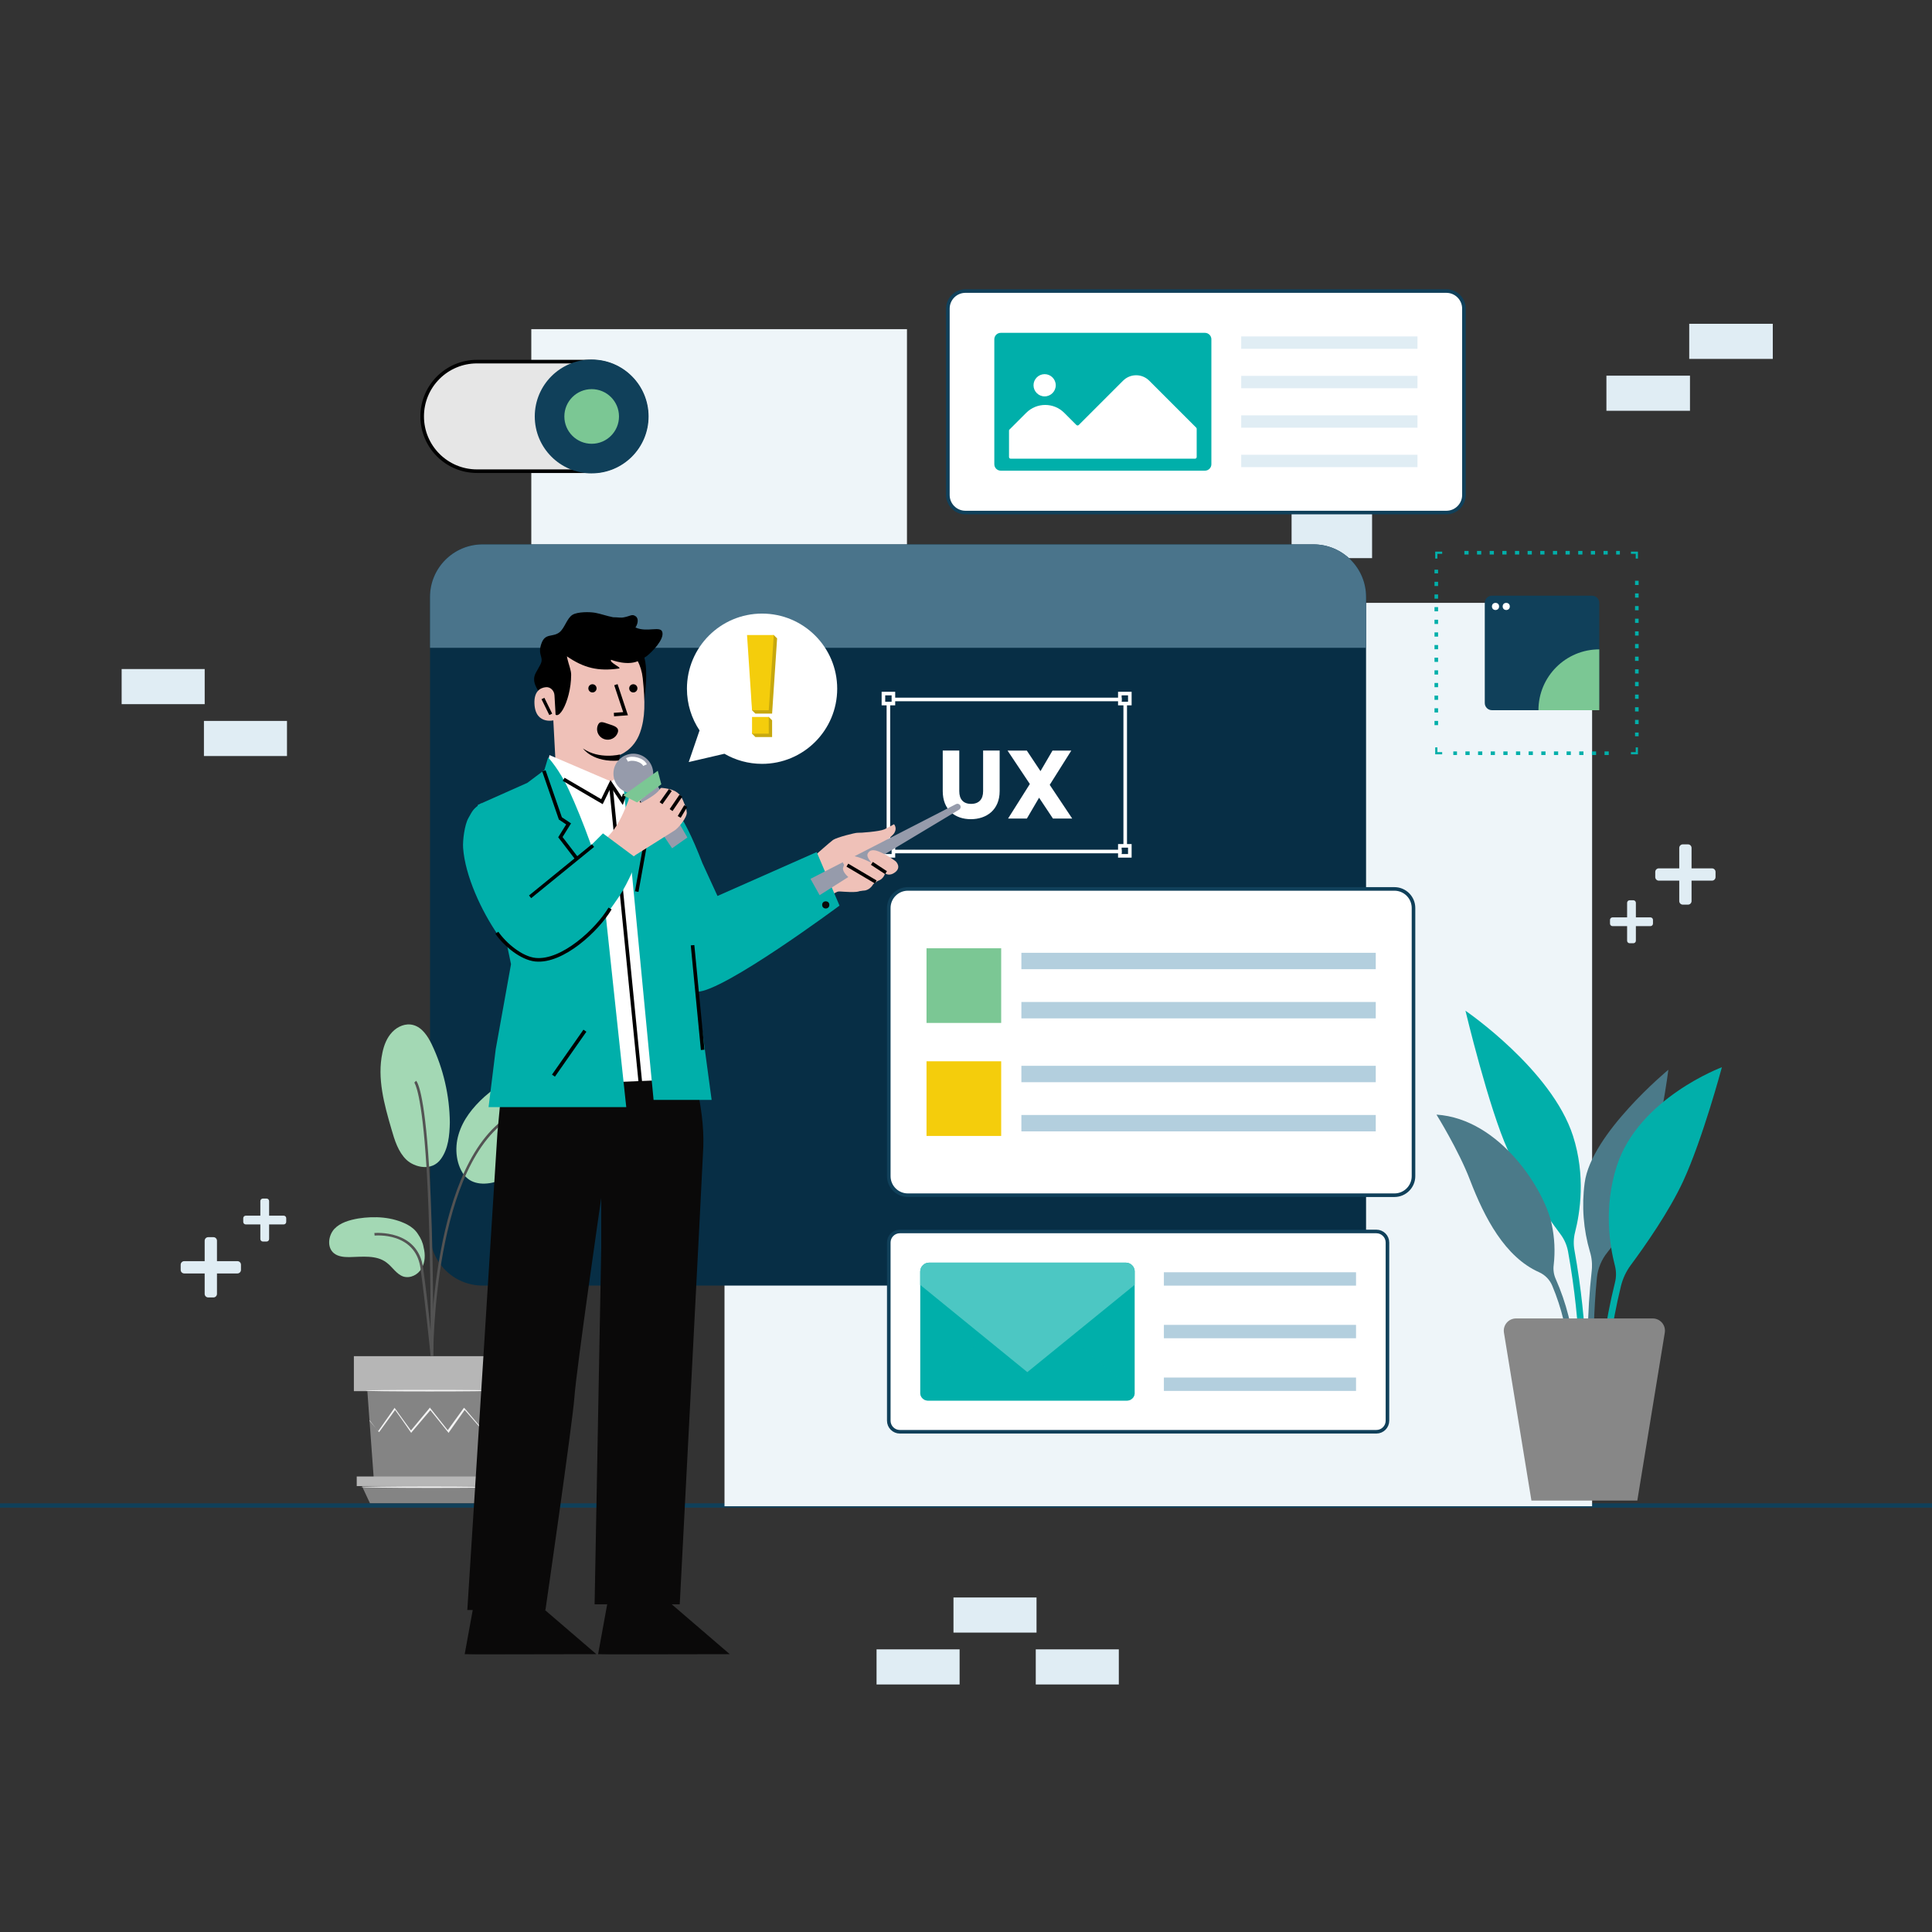 <svg width="1080" height="1080" viewBox="0 0 1080 1080" fill="none" xmlns="http://www.w3.org/2000/svg">
<rect x="0" y="0" width="1080" height="1080" fill="#333333" stroke="none"/>
<g clip-path="url(#clip0_5116_13159)">
<path d="M1192.86 841.576H-93.875" stroke="#10405A" stroke-width="2.43" stroke-miterlimit="10"/>
<path d="M507 184H297V393H507V184Z" fill="#EEF5F9"/>
<path d="M767 267H722V312H767V267Z" fill="#E0EDF4"/>
<path d="M890 337H405V842H890V337Z" fill="#EEF5F9"/>
<path d="M914.995 417.787V421.052H911.703" stroke="#00AFAA" stroke-width="1.24" stroke-miterlimit="10"/>
<path d="M899.304 421.053H812.406" stroke="#00AFAA" stroke-width="2" stroke-miterlimit="10" stroke-dasharray="2.36 4.71"/>
<path d="M806.19 421.052H802.898V417.787" stroke="#00AFAA" stroke-width="1.24" stroke-miterlimit="10"/>
<path d="M802.898 405.358V318.46" stroke="#00AFAA" stroke-width="2" stroke-miterlimit="10" stroke-dasharray="2.36 4.71"/>
<path d="M890 333H834C831.791 333 830 334.791 830 337V393C830 395.209 831.791 397 834 397H890C892.209 397 894 395.209 894 393V337C894 334.791 892.209 333 890 333Z" fill="#10405A"/>
<path d="M802.898 312.246V308.98H806.19" stroke="#00AFAA" stroke-width="1.24" stroke-miterlimit="10"/>
<path d="M818.594 308.98H905.518" stroke="#00AFAA" stroke-width="2" stroke-miterlimit="10" stroke-dasharray="2.36 4.71"/>
<path d="M911.703 308.98H914.995V312.246" stroke="#00AFAA" stroke-width="1.24" stroke-miterlimit="10"/>
<path d="M915 324.648V411.573" stroke="#00AFAA" stroke-width="2" stroke-miterlimit="10" stroke-dasharray="2.36 4.71"/>
<path d="M734.253 304.325H269.77C253.54 304.325 240.383 317.482 240.383 333.713V689.257C240.383 705.487 253.54 718.644 269.77 718.644H734.253C750.483 718.644 763.64 705.487 763.64 689.257V333.713C763.64 317.482 750.483 304.325 734.253 304.325Z" fill="#072E45"/>
<path d="M763.64 333.713V362.126H240.383V333.713C240.383 317.492 253.549 304.325 269.77 304.325H734.253C750.474 304.325 763.64 317.492 763.64 333.713Z" fill="#4A748B"/>
<path d="M503.024 688.396H769.406C772.824 688.396 775.596 691.166 775.596 694.584V794.175C775.596 797.593 772.824 800.363 769.406 800.363H503.024C499.607 800.363 496.836 797.593 496.836 794.175V694.584C496.836 691.166 499.607 688.396 503.024 688.396Z" fill="white" stroke="#10405A" stroke-width="2"/>
<path d="M634.288 710.805V778.638C634.288 778.638 634.288 778.743 634.288 778.796C634.262 779.981 633.762 781.034 632.945 781.772C632.182 782.509 631.128 782.957 629.996 782.957H518.714C517.582 782.957 516.528 782.509 515.765 781.772C514.949 781.008 514.448 779.955 514.422 778.77C514.422 778.717 514.422 778.691 514.422 778.638V710.805C514.422 708.066 516.66 705.828 519.399 705.828H629.338C632.076 705.828 634.315 708.066 634.315 710.805H634.288Z" fill="#00AFAA"/>
<g style="mix-blend-mode:multiply" opacity="0.5">
<path d="M634.288 778.77C634.262 779.955 633.762 781.008 632.945 781.745C632.182 782.483 631.128 782.93 629.996 782.93H518.714C517.582 782.93 516.528 782.483 515.765 781.745C514.949 780.982 514.448 779.928 514.422 778.743L574.302 726.763L634.288 778.77Z" fill="#00AFAA"/>
</g>
<path d="M634.291 710.805V718.231L574.279 767.025L514.398 718.257V710.805C514.398 708.066 516.637 705.828 519.375 705.828H629.314C632.053 705.828 634.291 708.066 634.291 710.805Z" fill="#4CC7C3"/>
<path d="M758.028 711.2H650.617V718.679H758.028V711.2Z" fill="#B3CFDE"/>
<path d="M758.028 740.614H650.617V748.093H758.028V740.614Z" fill="#B3CFDE"/>
<path d="M758.028 770.054H650.617V777.532H758.028V770.054Z" fill="#B3CFDE"/>
<path d="M507.501 496.913H779.492C785.382 496.913 790.157 501.688 790.157 507.578V657.465C790.157 663.355 785.382 668.13 779.492 668.13H507.501C501.611 668.13 496.836 663.355 496.836 657.465V507.578C496.836 501.688 501.611 496.913 507.501 496.913Z" fill="white" stroke="#10405A" stroke-width="2"/>
<path d="M559.667 530.093H517.93V571.83H559.667V530.093Z" fill="#7BC794"/>
<path d="M769.062 532.621H570.961V541.785H769.062V532.621Z" fill="#B3CFDE"/>
<path d="M769.062 560.112H570.961V569.276H769.062V560.112Z" fill="#B3CFDE"/>
<path d="M559.667 593.265H517.93V635.002H559.667V593.265Z" fill="#F4CD0C"/>
<path d="M769.062 595.793H570.961V604.957H769.062V595.793Z" fill="#B3CFDE"/>
<path d="M769.062 623.284H570.961V632.448H769.062V623.284Z" fill="#B3CFDE"/>
<path d="M527 419.563H536.243V442.289C536.243 446.765 538.455 449.372 542.852 449.372C547.25 449.372 549.567 446.765 549.567 442.289V419.563H558.81V442.236C558.81 452.743 551.463 457.93 542.694 457.93C533.925 457.93 527 452.743 527 442.236V419.563Z" fill="white"/>
<path d="M580.851 445.923L574.031 457.562H563.524L575.69 438.26L563.234 419.59H574.004L581.641 431.071L588.356 419.59H598.863L586.802 438.734L599.363 457.562H588.593L580.851 445.923Z" fill="white"/>
<path d="M627 476H499" stroke="white" stroke-width="2" stroke-miterlimit="10"/>
<path d="M627 391H499" stroke="white" stroke-width="2" stroke-miterlimit="10"/>
<path d="M496.625 472.834V393.31" stroke="white" stroke-width="2" stroke-miterlimit="10"/>
<path d="M629 473V393" stroke="white" stroke-width="2" stroke-miterlimit="10"/>
<path d="M631.583 387.701H626V393.284H631.583V387.701Z" stroke="white" stroke-width="2" stroke-miterlimit="10"/>
<path d="M631.583 472.835H626V478.417H631.583V472.835Z" stroke="white" stroke-width="2" stroke-miterlimit="10"/>
<path d="M499.418 387.701H493.836V393.284H499.418V387.701Z" stroke="white" stroke-width="2" stroke-miterlimit="10"/>
<path d="M499.418 472.835H493.836V478.417H499.418V472.835Z" stroke="white" stroke-width="2" stroke-miterlimit="10"/>
<path d="M266.626 202.148H330.671C347.577 202.148 361.297 215.868 361.297 232.774C361.297 249.681 347.577 263.399 330.671 263.399H266.626C249.72 263.399 236 249.681 236 232.774C236 215.868 249.72 202.148 266.626 202.148Z" fill="#E6E6E6" stroke="black" stroke-width="2"/>
<path d="M330.747 264.61C348.316 264.61 362.557 250.368 362.557 232.8C362.557 215.232 348.316 200.99 330.747 200.99C313.179 200.99 298.938 215.232 298.938 232.8C298.938 250.368 313.179 264.61 330.747 264.61Z" fill="#10405A"/>
<path d="M330.75 248.073C339.185 248.073 346.023 241.235 346.023 232.8C346.023 224.365 339.185 217.527 330.75 217.527C322.315 217.527 315.477 224.365 315.477 232.8C315.477 241.235 322.315 248.073 330.75 248.073Z" fill="#7BC794"/>
<path d="M539.689 162.701H808.521C813.945 162.701 818.343 167.099 818.344 172.523V276.696C818.344 282.121 813.945 286.519 808.521 286.519H539.689C534.265 286.518 529.867 282.121 529.867 276.696V172.523C529.867 167.099 534.265 162.701 539.689 162.701Z" fill="white" stroke="#10405A" stroke-width="2"/>
<path d="M673.562 186.059H559.436C557.443 186.059 555.828 187.674 555.828 189.666V259.501C555.828 261.493 557.443 263.108 559.436 263.108H673.562C675.554 263.108 677.169 261.493 677.169 259.501V189.666C677.169 187.674 675.554 186.059 673.562 186.059Z" fill="#00AFAA"/>
<path d="M564.337 240.094L573.658 230.772C579.53 224.9 589.037 224.9 594.909 230.772L601.703 237.566C602.071 237.934 602.677 237.934 603.046 237.566L627.798 212.813C631.854 208.758 638.384 208.758 642.439 212.813L668.693 239.067C668.877 239.251 668.956 239.488 668.956 239.725V255.472C668.956 255.999 668.535 256.42 668.008 256.42H564.995C564.468 256.42 564.047 255.999 564.047 255.472V240.726C564.047 240.462 564.126 240.225 564.31 240.067L564.337 240.094Z" fill="white"/>
<path d="M590.171 215.367C590.171 218.79 587.38 221.581 583.957 221.581C580.533 221.581 577.742 218.79 577.742 215.367C577.742 211.944 580.533 209.152 583.957 209.152C587.38 209.152 590.171 211.944 590.171 215.367Z" fill="white"/>
<path d="M792.373 188.06H693.836V194.985H792.373V188.06Z" fill="#E0EDF4"/>
<path d="M792.373 210.1H693.836V217.025H792.373V210.1Z" fill="#E0EDF4"/>
<path d="M792.373 232.167H693.836V239.093H792.373V232.167Z" fill="#E0EDF4"/>
<path d="M792.373 254.207H693.836V261.133H792.373V254.207Z" fill="#E0EDF4"/>
<path d="M227.538 684.469C219.274 680.265 209.561 679.685 200.283 681.135C195.354 682.005 190.135 683.454 186.8 687.078C183.466 690.847 182.741 697.37 186.655 700.559C188.975 702.443 192.164 702.733 195.209 702.733C202.458 702.588 210.431 701.429 216.085 705.777C219.419 708.242 221.594 712.3 225.508 713.605C229.422 714.765 233.627 712.59 235.656 709.111C237.686 705.632 237.831 701.284 236.816 697.37C236.381 694.616 235.221 692.152 233.627 689.832C232.177 687.513 230.002 685.773 227.538 684.469Z" fill="#A3D8B4"/>
<path d="M246.53 647.796C241.456 655.043 231.598 652.579 227.104 648.23C222.609 643.882 220.58 637.359 218.84 631.271C214.781 617.355 210.722 602.715 213.766 588.509C214.636 584.305 216.231 580.102 219.275 576.913C222.319 573.724 226.814 571.839 231.018 572.999C235.947 574.303 239.136 579.232 241.311 583.725C247.835 597.351 251.314 612.427 251.459 627.502C251.314 634.75 250.589 642.142 246.53 647.796Z" fill="#A3D8B4"/>
<path d="M260.444 658.232C254.935 651.709 253.92 642.142 256.385 634.025C258.849 625.762 264.358 618.949 270.737 613.151C278.275 606.483 286.974 601.265 296.397 597.931C300.166 596.626 304.08 595.611 307.995 595.901C311.909 596.336 315.823 598.221 317.708 601.7C320.462 606.918 317.853 613.151 314.953 618.225C310.024 627.212 304.37 635.764 298.137 643.882C293.063 650.405 287.264 656.783 279.58 659.827C271.897 662.726 263.923 662.436 259.719 657.072" fill="#A3D8B4"/>
<path d="M276.396 777.676L272.771 827.25H208.984L205.359 777.676H276.396Z" fill="#848484"/>
<path d="M197.82 758.106H282.484V777.675H197.82V758.106Z" fill="#B6B6B6"/>
<path d="M282.628 825.366V830.73H278.714H199.414V825.366H282.628Z" fill="#B6B6B6"/>
<path d="M274.654 840.297L278.568 830.729H202.312L206.807 840.297H274.654Z" fill="#848484"/>
<path d="M206.664 793.91C206.809 794.055 206.809 794.2 206.954 794.345L207.969 795.65L211.738 800.433L211.883 800.578L212.028 800.433L221.161 787.822H220.581C223.336 791.591 226.38 795.94 229.57 800.578L229.86 801.013L230.15 800.578L240.878 787.967H240.298L240.878 788.692C244.212 792.896 247.401 796.809 250.446 800.578L250.736 801.013L251.026 800.578C254.215 796.085 257.259 791.736 260.014 787.822H259.434L270.452 800.433L270.597 800.723L270.742 800.433L274.221 794.635C274.511 794.055 274.801 793.476 275.091 793.041C275.236 792.896 275.236 792.751 275.381 792.461C275.236 792.606 275.091 792.751 274.946 792.896L273.931 794.345C273.061 795.795 271.757 797.679 270.307 799.999H270.597L259.724 787.242L259.434 786.953L259.144 787.242L250.011 799.854H250.591L241.167 787.967L240.588 787.242L240.298 786.808L240.008 787.242L229.425 799.999H230.005C226.67 795.505 223.626 791.156 220.871 787.387L220.581 786.953L220.291 787.387L211.303 800.143H211.593L207.679 795.505C207.244 795.07 206.954 794.635 206.664 794.345C206.664 793.91 206.664 793.91 206.664 793.91Z" fill="#F4F4F4"/>
<path d="M204.484 777.386C204.484 777.676 220.431 777.821 240.148 777.821C259.864 777.821 275.811 777.676 275.811 777.386C275.811 777.096 259.864 776.951 240.148 776.951C220.431 776.951 204.484 777.096 204.484 777.386Z" fill="#F4F4F4"/>
<path d="M201.297 831.309C201.297 831.454 218.694 831.744 240.004 831.744C261.315 831.744 278.712 831.599 278.712 831.309C278.712 831.164 261.315 830.874 240.004 830.874C218.694 830.874 201.297 831.164 201.297 831.309Z" fill="#F4F4F4"/>
<path d="M240.732 758.251C240.732 757.962 237.978 730.275 235.079 709.112C233.919 700.559 229.28 694.906 221.306 692.152C215.217 690.123 209.418 690.702 209.418 690.702L209.273 689.253C209.563 689.253 233.629 687.078 236.528 708.822C238.123 720.418 239.718 734.044 240.732 744.046C240.732 723.172 240.298 683.165 238.413 652.434C235.803 610.397 231.744 605.469 231.599 605.179L232.614 604.164C233.049 604.599 237.253 609.382 239.863 652.289C242.617 695.631 242.182 757.382 242.182 757.962L240.732 758.251Z" fill="#535353"/>
<path d="M240.727 758.107C240.727 756.947 240.437 647.941 286.683 622.429L287.408 623.733C241.886 648.811 242.176 756.947 242.176 758.107H240.727Z" fill="#535353"/>
<path d="M450.108 481.414L455.996 477.846C455.996 477.846 463.71 470.985 465.671 469.532C467.764 468.08 478.274 465.4 479.454 465.528C480.634 465.656 491.642 464.834 494.26 463.643C496.878 462.452 499.757 460.734 499.757 460.734C499.757 460.734 501.598 462.701 500.033 465.467C498.469 468.233 490.357 473.385 490.357 473.385L490.907 492.205C490.907 492.205 483.322 498.145 478.735 498.553C474.018 498.962 469.558 498.055 468.249 498.453C466.939 498.852 458.811 503.737 458.811 503.737L450.108 481.414Z" fill="#EFC1B8"/>
<path d="M308.248 370.795C308.248 370.795 312.298 361.544 316.842 359.455C322.275 356.969 324.547 362.937 329.683 361.644C334.82 360.251 340.055 357.864 345.29 362.041C350.921 366.518 345.29 374.417 345.29 379.71C345.29 395.294 354.082 410.681 355.662 398.049C355.86 396.656 359.712 395.662 360.404 389.793C361.293 382.234 361.787 373.082 360.206 367.612C358.922 363.036 356.354 359.853 351.81 356.272C344.698 350.702 334.721 350.304 327.905 350.901C321.089 351.498 307.853 359.157 308.248 370.795Z" fill="black"/>
<path d="M359.303 379.156C357.814 364.758 345.6 353.935 331.202 354.233H329.812C314.322 355.424 306.776 369.226 308.364 384.716L310.562 426.323L312.846 432.778L339.458 466.141L346.21 436.054L346.309 422.054C346.309 422.054 354.338 419.371 357.814 409.441C360.72 401.137 360.693 392.461 359.303 379.156Z" fill="#EFC1B8"/>
<path d="M346.515 421.771C346.515 421.771 334.954 424.71 325.906 418.411C325.906 418.411 331.469 426.474 346.348 425.13L346.515 421.771Z" fill="black"/>
<path d="M356.322 368.453C356.322 368.453 352.272 359.377 347.729 357.327C342.296 354.887 340.024 360.743 334.887 359.474C329.751 358.108 324.515 355.766 319.28 359.865C313.649 364.256 319.28 372.006 319.28 377.199C319.28 392.49 310.488 407.587 308.908 395.193C308.71 393.826 304.858 392.85 304.167 387.093C303.277 379.676 302.784 370.697 304.364 365.33C305.648 360.84 308.216 357.717 312.76 354.204C319.873 348.739 329.849 348.349 336.665 348.934C343.481 349.52 356.718 357.034 356.322 368.453Z" fill="black"/>
<path d="M343.268 400.437L351.018 399.846L345.23 382.429L343.359 383.044L348.359 398.08L343.115 398.483L343.268 400.437Z" fill="black"/>
<path d="M330.797 387.057C332.049 387.273 333.238 386.433 333.454 385.182C333.67 383.93 332.83 382.74 331.579 382.525C330.327 382.309 329.138 383.148 328.922 384.4C328.706 385.652 329.545 386.841 330.797 387.057Z" fill="black"/>
<path d="M353.633 387.057C354.885 387.273 356.074 386.433 356.29 385.182C356.506 383.93 355.666 382.74 354.415 382.525C353.163 382.309 351.973 383.148 351.758 384.4C351.542 385.652 352.381 386.841 353.633 387.057Z" fill="black"/>
<path d="M334.041 405.797C333.561 407.273 333.688 408.877 334.393 410.262C335.097 411.647 336.324 412.7 337.807 413.196C339.291 413.691 340.911 413.587 342.318 412.908C343.725 412.228 344.805 411.027 345.325 409.564C346.387 406.499 343.163 405.724 340.042 404.68C336.92 403.637 335.103 402.714 334.041 405.797Z" fill="black"/>
<path d="M309.455 396.449C307.056 393.513 303.49 391.38 301.768 387.891C300.075 384.529 297.885 381.873 298.765 378.065C299.197 375.829 302.436 371.826 302.741 369.618C303.128 366.59 300.618 365.237 302.741 359.505C304.864 353.773 308.917 356.356 312.685 353.501C315.649 351.229 316.877 345.585 320.055 343.666C322.879 341.96 329.67 341.97 332.883 342.583C336.096 343.196 338.888 344.282 342.709 345.04C345.984 345.04 346.824 345.527 348.987 345.04C352.262 344.423 353.322 343.113 355.221 344.423C357.248 345.705 356.531 348.872 355.221 350.771C361.815 353.774 369.515 349.528 370.276 353.501C371.194 357.572 364.758 364.201 361.47 366.813C360.663 367.418 359.44 368.114 357.994 368.831C351.716 372.88 341.617 368.831 341.617 368.831C340.253 370.241 348.021 373.376 345.984 373.699C334.46 375.36 326.431 373.462 316.778 366.813" fill="black"/>
<path d="M309.964 388.749C309.854 385.971 307.525 383.796 304.974 384.159C301.869 384.521 298.432 386.575 298.765 393.46C299.319 405.782 310.63 402.641 310.63 402.279C310.741 402.037 310.297 393.944 309.964 388.749Z" fill="#EFC1B8"/>
<path d="M304.312 390.078L302.711 390.865L307.068 399.722L308.669 398.934L304.312 390.078Z" fill="black"/>
<path d="M407.948 924.693L342.074 924.809L334.344 924.693L340.223 892.423H370.384L407.948 924.693Z" fill="#0A0909"/>
<path d="M333.37 924.693L267.496 924.809L259.766 924.693L265.645 892.423H295.806L333.37 924.693Z" fill="#0A0909"/>
<path d="M372.488 891.85C372.35 892.145 370.835 891.694 368.966 891.818C367.095 891.901 365.64 892.513 365.469 892.234C365.277 892 366.701 890.804 368.902 890.692C371.103 890.564 372.652 891.597 372.488 891.85Z" fill="white"/>
<path d="M385.814 594.082C385.814 594.082 393.96 618.097 393.155 641.006C392.844 649.871 379.982 896.801 379.982 896.801H332.385L336.095 697.617V669.647C336.095 669.647 322.245 765.094 321.099 781.035C320.07 795.363 304.906 899.991 304.906 899.991H261.234L269.774 765.459L278.05 633.399L281.649 594.909L385.81 594.08L385.814 594.082Z" fill="#0A0909"/>
<path d="M347.542 433.087L341.564 436.838L307.162 422.091L305.601 429.677L336.725 494.052L332.383 605.367L373.953 603.635L351.449 448.265L347.542 433.087Z" fill="white"/>
<path d="M341.398 438.209L357.907 604.585" stroke="black" stroke-width="2"/>
<path d="M354.593 442.358C360.273 444.527 368 447.476 372.165 449.068C374.405 449.922 376.391 451.312 377.966 453.117C381.796 457.508 386.852 467.481 392.672 482.548L401.082 500.848L456.531 476.313L469.289 506.246C469.289 506.246 404.245 554.571 389.661 554.396L397.803 614.854H365.356L348.824 442.026L347.551 433.087C348.036 433.272 353.288 440.561 354.593 442.358Z" fill="#00AFAA"/>
<path d="M387.141 528.386L392.794 586.878" stroke="black" stroke-width="2"/>
<path d="M354.594 442.363L363.299 458.158L357.41 460.611L361.881 465.406L355.938 498.395" stroke="black" stroke-width="2"/>
<path d="M267.046 449.972L294.791 437.618L304.296 430.49L306.412 423.419C306.412 423.419 312.622 429.938 318.062 441.726C325.878 458.664 334.905 483.38 336.728 494.052L350.078 618.873H273.114L277.116 586.501L285.661 538.985L267.046 449.972Z" fill="#00AFAA"/>
<path d="M326.969 576.172L309.386 601.29" stroke="black" stroke-width="2"/>
<path d="M304.047 430.902L313.254 457.502L317.858 460.571L313.254 467.972L334.349 495.45" stroke="black" stroke-width="2"/>
<path d="M315.094 435.637L336.481 448.13L341.395 438.059L347.864 447.759L349.191 444.006" stroke="black" stroke-width="2"/>
<path d="M453.064 491.274L458.181 500.409L490.094 480.215L536.135 452.59C537.002 452.07 537.258 450.932 536.697 450.091C536.198 449.343 535.217 449.088 534.417 449.499L453.064 491.274Z" fill="#969BAB"/>
<path d="M500.746 481.525C500.746 481.525 504.062 484.69 500.475 487.532C496.941 490.241 494.731 488.13 494.731 488.13C494.731 488.13 494.067 492.451 488.744 492.76C488.744 492.76 487.738 496.79 483.679 497.76L480.649 498.072L480.284 494.409C480.284 494.409 471.174 489.682 471.206 485.413L471.867 483.385C471.867 483.385 470.394 481.724 471.397 479.986C472.4 478.248 472.269 478.195 476.3 478.438C480.331 478.68 487.519 482.483 487.519 482.483C487.519 482.483 484.071 479.264 485.049 477.21C486.026 475.156 488.135 474.474 492.374 476.482C496.93 478.463 500.746 481.525 500.746 481.525Z" fill="#EFC1B8"/>
<path d="M487.383 482.625L495.272 487.808" stroke="black" stroke-width="1.929"/>
<path d="M473.68 483.628L489.55 493.015" stroke="black" stroke-width="1.929"/>
<circle cx="11.123" cy="11.123" r="11.123" transform="matrix(-1 0 0 1 365.156 421.304)" fill="#969BAB"/>
<path d="M360.578 427.715C359.304 424.816 353.384 423.148 350.523 424.816" stroke="white" stroke-width="2.247"/>
<path d="M384.25 468.164L365.16 435.009L355.115 443.676L375.71 474.193L384.25 468.164Z" fill="#969BAB"/>
<path d="M313.569 509.69C313.569 509.69 317.921 534.137 349.646 484.512C351.126 481.889 353.292 479.08 356.078 477.435L376.75 464.462C379.065 463.241 384.218 456.852 383.899 454.125C383.594 452.085 383.964 452.464 381.768 447.332C380.289 443.875 377.985 441.539 372.114 440.704C366.243 439.868 373.324 440.547 359.63 448.07C358.215 449.342 355.471 448.483 360.689 445.056L360.689 443.847C355.827 441.761 357.157 442.414 354.606 443.847C350.898 445.89 351.62 446.171 351.341 447.283C349.538 451.918 346.28 460.848 340.576 466.838C337.253 470.258 333.864 477.482 307.648 497.185L313.569 509.69Z" fill="#EFC1B8"/>
<path d="M374.727 441.639L369.521 448.99" stroke="black" stroke-width="1.929"/>
<path d="M380.586 444.836L375.147 452.841" stroke="black" stroke-width="1.929"/>
<path d="M383.32 450.602L379.679 456.67" stroke="black" stroke-width="1.929"/>
<path d="M367.706 430.865L369.675 438.429L356.117 448.573L348.414 444.644L367.706 430.865Z" fill="#7BC794"/>
<path d="M258.883 474.033C258.576 469.82 259.724 461.02 261.816 457.345C264.212 453.134 264.304 452.298 269.021 449.021C284.118 460.092 291.126 483.166 301.053 498.609L323.082 479.834L337.049 465.868L356.361 480.243C356.361 480.243 351.727 492.835 345.764 501.624C338.699 512.036 328.683 525.737 315.119 534.277C302.498 540.609 286.485 535.784 278.447 522.723C269.021 509.159 260.009 489.49 258.883 474.033Z" fill="#00AFAA"/>
<path d="M341.039 507.852C333.839 519.908 314.414 537.993 299.343 536.486C291.396 535.691 282.263 527.946 277.742 521.415" stroke="black" stroke-width="2"/>
<path d="M331.492 472.686L296.327 501.32" stroke="black" stroke-width="1.929"/>
<circle cx="2.009" cy="2.009" r="2.009" transform="matrix(-1 0 0 1 463.609 503.832)" fill="#0A0909"/>
<path d="M625.426 922H579V941.63H625.426V922Z" fill="#E0EDF4"/>
<path d="M536.426 922H490V941.63H536.426V922Z" fill="#E0EDF4"/>
<path d="M579.426 893H533V912.63H579.426V893Z" fill="#E0EDF4"/>
<path d="M897.996 210H944.711V229.63H897.996V210Z" fill="#E0EDF4"/>
<path d="M944.286 181H991V200.63H944.286V181Z" fill="#E0EDF4"/>
<path d="M160.426 403H114V422.63H160.426V403Z" fill="#E0EDF4"/>
<path d="M114.426 374H68V393.63H114.426V374Z" fill="#E0EDF4"/>
<path d="M943.592 472H940.709C939.605 472 938.711 472.894 938.711 473.998V503.703C938.711 504.807 939.605 505.701 940.709 505.701H943.592C944.695 505.701 945.589 504.807 945.589 503.703V473.998C945.589 472.894 944.695 472 943.592 472Z" fill="#E0EDF4"/>
<path d="M925.297 487.409V490.292C925.297 491.396 926.191 492.29 927.295 492.29H957C958.104 492.29 958.998 491.396 958.998 490.292V487.409C958.998 486.306 958.104 485.412 957 485.412H927.295C926.191 485.412 925.297 486.306 925.297 487.409Z" fill="#E0EDF4"/>
<path d="M913.042 503.253H910.987C910.2 503.253 909.562 503.891 909.562 504.677V525.857C909.562 526.643 910.2 527.281 910.987 527.281H913.042C913.829 527.281 914.467 526.643 914.467 525.857V504.677C914.467 503.891 913.829 503.253 913.042 503.253Z" fill="#E0EDF4"/>
<path d="M900 514.239V516.294C900 517.081 900.638 517.719 901.424 517.719H922.604C923.39 517.719 924.028 517.081 924.028 516.294V514.239C924.028 513.452 923.39 512.815 922.604 512.815H901.424C900.638 512.815 900 513.452 900 514.239Z" fill="#E0EDF4"/>
<path d="M116.408 725.28L119.291 725.28C120.395 725.28 121.289 724.386 121.289 723.283L121.289 693.577C121.289 692.474 120.395 691.579 119.291 691.579L116.408 691.579C115.305 691.579 114.411 692.474 114.411 693.577L114.411 723.283C114.411 724.386 115.305 725.28 116.408 725.28Z" fill="#E0EDF4"/>
<path d="M134.703 709.871L134.703 706.988C134.703 705.885 133.809 704.99 132.705 704.99L103 704.99C101.896 704.99 101.002 705.885 101.002 706.988L101.002 709.871C101.002 710.974 101.896 711.869 103 711.869L132.705 711.869C133.809 711.869 134.703 710.974 134.703 709.871Z" fill="#E0EDF4"/>
<path d="M146.958 694.027L149.013 694.027C149.8 694.027 150.438 693.39 150.438 692.603L150.438 671.424C150.438 670.637 149.8 669.999 149.013 669.999L146.958 669.999C146.171 669.999 145.533 670.637 145.533 671.424L145.533 692.603C145.533 693.39 146.171 694.027 146.958 694.027Z" fill="#E0EDF4"/>
<path d="M160 683.041L160 680.986C160 680.199 159.362 679.562 158.576 679.562L137.396 679.562C136.61 679.562 135.972 680.199 135.972 680.986L135.972 683.041C135.972 683.828 136.61 684.466 137.396 684.466L158.576 684.466C159.362 684.466 160 683.828 160 683.041Z" fill="#E0EDF4"/>
<path d="M880.14 698.901C879.522 695.586 879.627 692.176 880.45 688.906C883.262 677.946 886.466 657.325 879.342 635.06C867.429 597.903 819.203 565 819.203 565C819.203 565 832.308 619.799 843.03 643.172C850.905 660.267 864.689 679.709 872.337 689.954C874.463 692.791 875.902 696.082 876.542 699.568C884.346 742.705 883.214 776.108 883.19 776.621L886.764 776.764C886.931 776.24 888.015 742.502 880.14 698.901Z" fill="#01AFAA"/>
<path d="M918.582 663.973C928.172 633.678 932.628 597.999 932.628 597.999C932.628 597.999 889.382 633.738 885.832 661.292C884.111 674.176 885.118 687.277 888.786 699.747C889.825 703.126 890.169 706.679 889.799 710.195C887.128 734.187 886.828 758.384 888.905 782.435L892.17 782.065C892.11 781.601 888.929 752.628 892.682 714.245C893.226 709 895.297 704.029 898.639 699.95C904.798 692.278 913.673 679.507 918.582 663.973Z" fill="#4B7A89"/>
<path d="M962.545 596.593C962.545 596.593 915.951 613.89 903.764 651.892C896.354 675.051 899.856 696.459 902.751 707.538C903.558 710.663 903.558 713.942 902.751 717.068C891.839 760.848 891.672 806.164 891.672 806.772H895.377C895.377 806.176 895.556 761.944 906.099 718.998C907.133 714.738 909.008 710.728 911.615 707.204C919.561 696.482 933.059 677.243 940.922 660.255C951.93 636.334 962.545 596.593 962.545 596.593Z" fill="#01AFAA"/>
<path d="M880.33 757.119C879.177 742.517 875.551 728.216 869.608 714.828C868.552 712.427 868.177 709.781 868.524 707.18C869.402 699.591 869.032 691.908 867.428 684.439C863.651 665.771 838.836 625.446 803 623.075C803 623.075 815.378 642.982 821.74 659.624C829.805 680.686 841.302 702.725 860.375 711.183C863.731 712.691 866.377 715.434 867.761 718.843C872.905 731.101 876.054 744.104 877.09 757.357L880.33 757.119Z" fill="#4B7A89"/>
<path d="M856.072 838.818H915.27L930.626 744.956C930.787 743.98 930.733 742.98 930.469 742.026C930.205 741.072 929.736 740.187 929.096 739.433C928.455 738.678 927.659 738.071 926.761 737.655C925.863 737.239 924.885 737.023 923.895 737.022H847.447C846.457 737.023 845.479 737.239 844.581 737.655C843.683 738.071 842.886 738.678 842.246 739.433C841.606 740.187 841.137 741.072 840.873 742.026C840.609 742.98 840.555 743.98 840.716 744.956L856.072 838.818Z" fill="#878787"/>
<path fill-rule="evenodd" clip-rule="evenodd" d="M426 427C449.196 427 468 408.196 468 385C468 361.804 449.196 343 426 343C402.804 343 384 361.804 384 385C384 393.622 386.598 401.637 391.054 408.305L385 426L404.96 421.358C411.147 424.946 418.334 427 426 427Z" fill="white"/>
<path d="M419.461 356.869L432.543 355L434.412 356.869L431.608 398.918H422.264L420.395 397.049L419.461 356.869Z" fill="#C7A80E"/>
<path d="M417.594 355H432.545L429.741 397.049H420.397L417.594 355Z" fill="#F4CD0C"/>
<path d="M422.267 402.656L429.743 400.787L431.612 402.656V412H422.267L420.398 410.131L422.267 402.656Z" fill="#C7A80E"/>
<rect x="420.398" y="400.787" width="9.344" height="9.344" fill="#F4CD0C"/>
<circle cx="836" cy="339" r="2" fill="white"/>
<circle cx="842" cy="339" r="2" fill="white"/>
<path d="M860 397C860 378.222 875.222 363 894 363V397H860Z" fill="#7BC794"/>
</g>
<defs>
<clipPath id="clip0_5116_13159">
<rect width="1080" height="1080" fill="white"/>
</clipPath>
</defs>
</svg>
